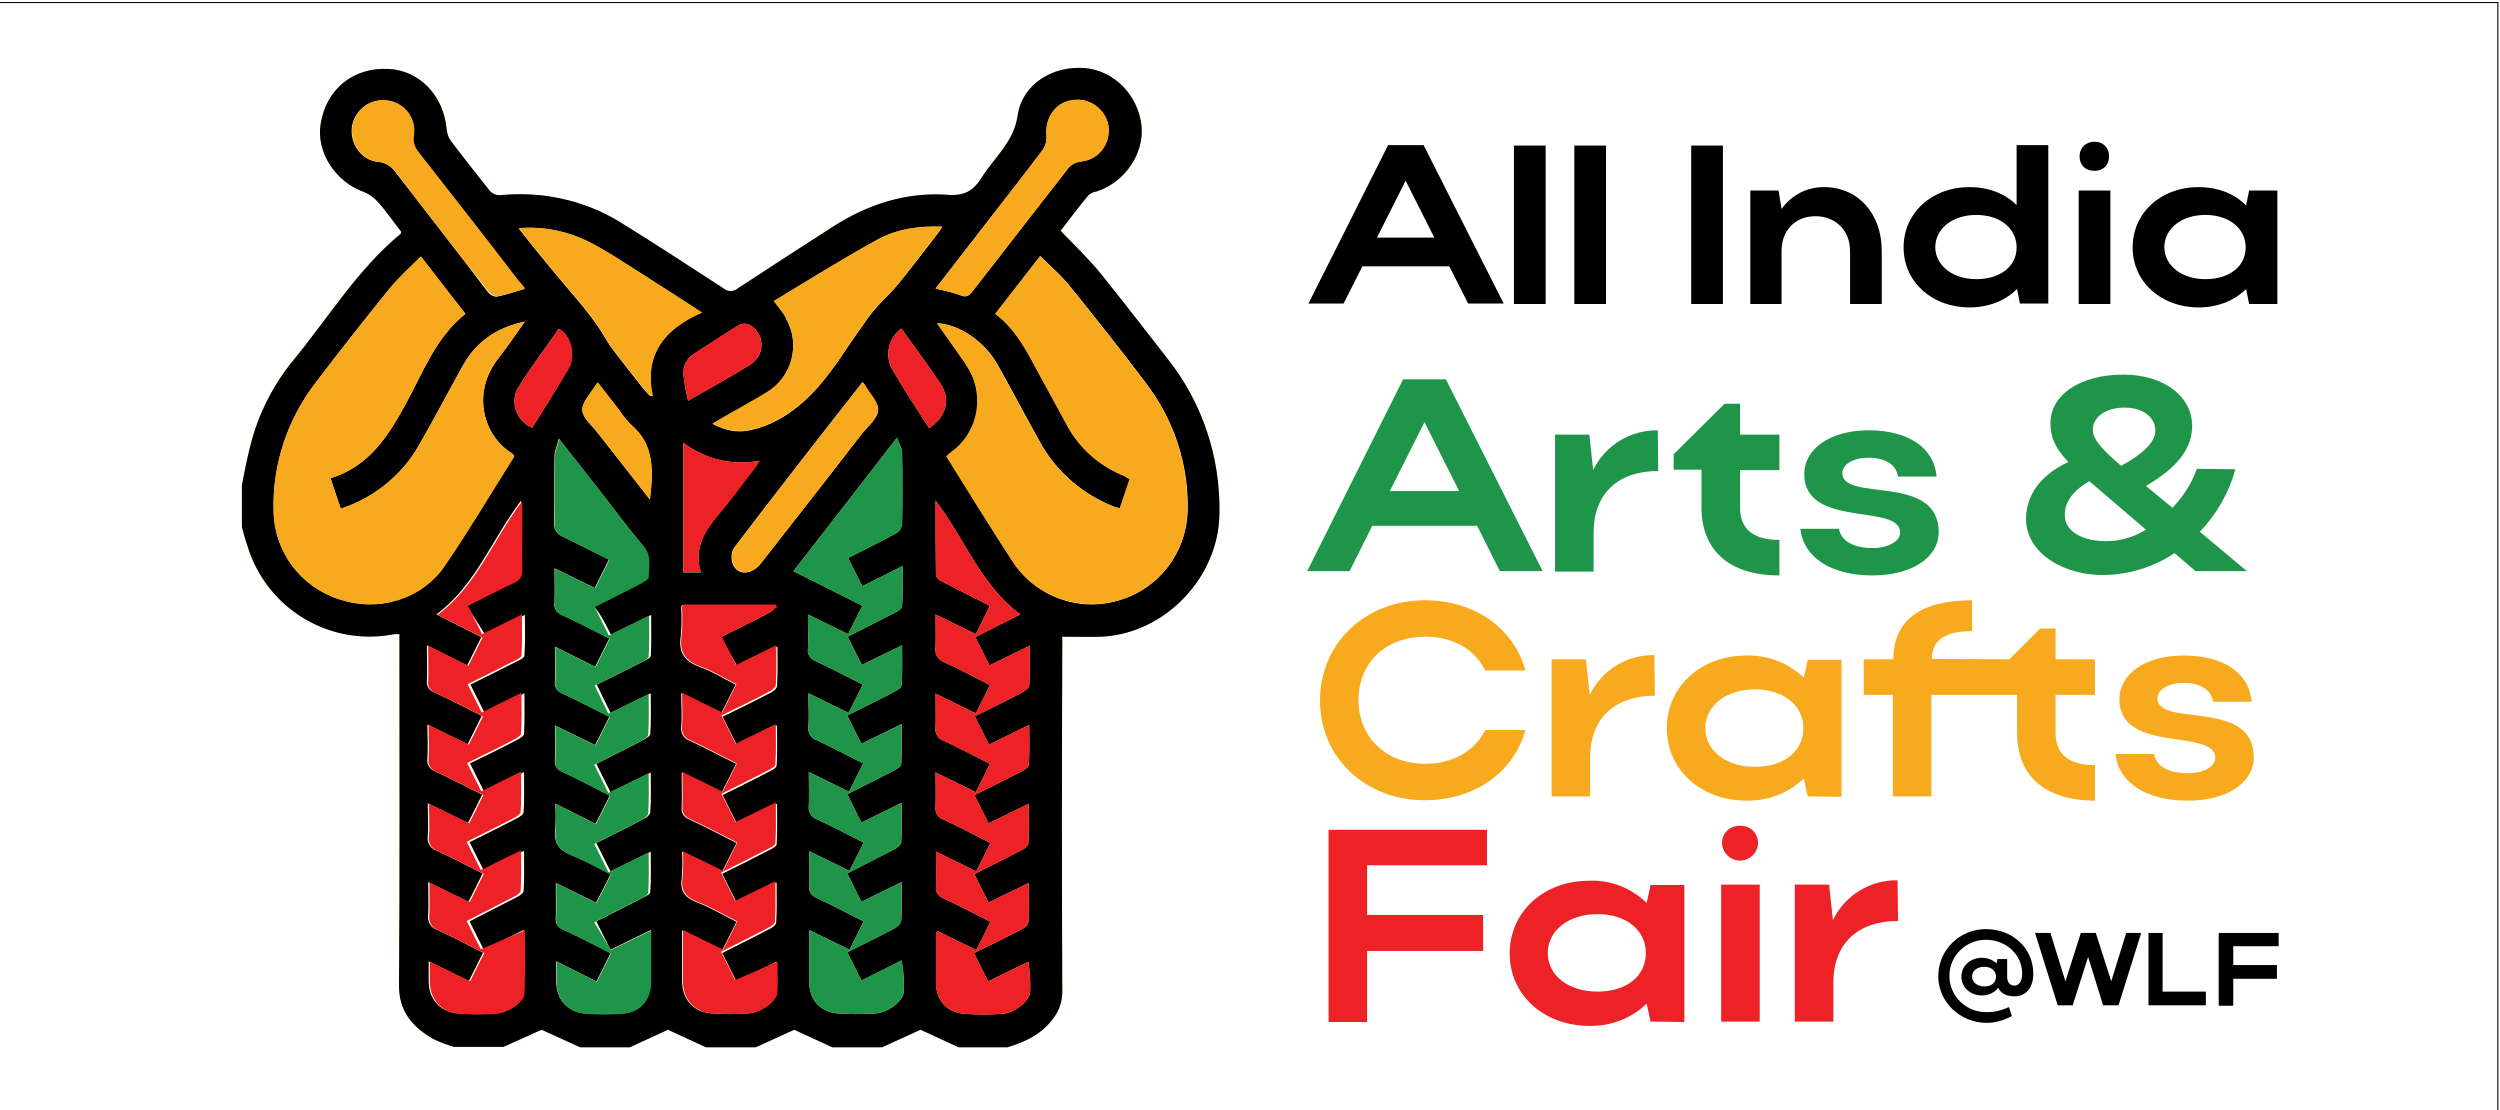 <?xml version="1.0" encoding="utf-8"?>
<!-- Generator: Adobe Illustrator 27.3.1, SVG Export Plug-In . SVG Version: 6.00 Build 0)  -->
<svg version="1.1" id="Layer_1" xmlns="http://www.w3.org/2000/svg" xmlns:xlink="http://www.w3.org/1999/xlink" x="0px" y="0px"
	 viewBox="0 0 583.9 259.3" style="enable-background:new 0 0 583.9 259.3;" xml:space="preserve">
<style type="text/css">
	.st0{fill:#1F9549;}
	.st1{fill:#F7AA1D;}
	.st2{fill:#EC2227;}
	.st3{fill:none;stroke:#000000;stroke-width:0.25;stroke-miterlimit:10;}
</style>
<g>
	<path class="st0" d="M327.7,88.6h10l22.6,44.8h-10l-5.3-10.6h-24.5l-5.3,10.6h-9.9L327.7,88.6L327.7,88.6z M340.8,114.7l-8.1-16.1
		l-8.1,16.1H340.8z"/>
	<path class="st0" d="M387.3,110c-9.5,0-15.1,5.4-15.1,14.4v9.1h-9v-32h8l0.9,8.3c2.8-5.8,8.7-9.4,15.1-9.3
		C387.2,100.5,387.3,110,387.3,110z"/>
	<path class="st0" d="M406.4,118.5c0,5.1,3.1,7.6,9.2,7.6v8.3c-11.8,0-18.2-5.9-18.2-15.9v-8.8h-6.5v-3.6l11.9-11.8h3.6v7.2h9.2v8.3
		h-9.2C406.4,109.8,406.4,118.5,406.4,118.5z"/>
	<path class="st0" d="M437.3,134.4c-9.6,0-16.1-4.2-16.8-10.9h9c0.5,2.8,3.3,4.5,7.9,4.5c3.6,0,6.4-1.6,6.4-3.6
		c0-7-22.4-0.8-22.4-13.7c0-5.7,5.8-10.2,15.1-10.2s15.3,4.2,15.8,10.8h-9c-0.4-2.6-2.7-4.4-6.9-4.4c-3.5,0-6.1,1.5-6.1,3.6
		c0,6.9,22.5-0.1,22.5,13.8C452.8,130.1,446.7,134.4,437.3,134.4L437.3,134.4z"/>
	<path class="st0" d="M522.1,109.6c-1.5,5.5-4.4,10.5-8.3,14.6l11,9.2h-12l-4.9-4.2c-4.9,3.2-10.5,5-16.3,5.1
		c-9.4,0.2-18.4-5-18.4-13.1c0-5.7,3.6-10.4,9.9-13.3c-3.1-3.2-4.2-5.8-4.2-9c0-6.7,6.9-11.4,17-11.4c9.4,0,16.1,5,16.1,12
		c0,5.2-3.4,9.7-10.8,14l6.2,5.1c2.5-2.6,4.5-5.7,5.7-9.1L522.1,109.6L522.1,109.6z M488,112.4c-4,2.2-6.1,5.3-5.7,8.5
		c0.3,3.7,5.2,6,11.5,5.4c2.6-0.3,5.2-1.2,7.4-2.6L488,112.4L488,112.4z M503.4,100.6c0-3.1-2.8-5.4-7.2-5.4s-7.4,2.2-7.4,5.2
		c0,2,1.7,4.2,6.6,8.4C500.6,106,503.4,103.2,503.4,100.6z"/>
	<path class="st1" d="M332.9,178.4c6.5,0,11.5-3,14-7.9h9.4c-2.8,10-12,16.4-23.5,16.4c-14,0-24.5-10-24.5-23.3s10.5-23.4,24.5-23.4
		c11.5,0,20.7,6.4,23.5,16.4h-9.4c-2.4-4.9-7.5-7.9-14-7.9c-9.2,0-15.6,6-15.6,14.8S323.8,178.4,332.9,178.4z"/>
	<path class="st1" d="M386.5,162.5c-9.5,0-15.1,5.4-15.1,14.4v9.1h-9v-32h8l0.9,8.3c2.8-5.8,8.7-9.4,15.1-9.3L386.5,162.5z"/>
	<path class="st1" d="M422.2,186l-0.9-4.2c-3.6,3.5-8.4,5.3-13.4,5.2c-10.6,0-18.6-7.2-18.6-16.9s7.9-17,18.6-17
		c5-0.1,9.8,1.7,13.4,5.2l0.9-4.2h7.9v32L422.2,186z M409.9,179.1c6.8,0,11.3-3.7,11.3-9s-4.6-9.1-11.3-9.1s-11.6,3.8-11.6,9.1
		S403.2,179.1,409.9,179.1L409.9,179.1z"/>
	<path class="st1" d="M469.3,154l7.2-7.2h3.6v7.2h9.2v8.3h-9.2v8.8c0,5.1,3.1,7.6,9.2,7.6v8.3c-11.8,0-18.2-5.9-18.2-15.9v-8.8h-20
		V186h-9v-23.7h-6.8V154h6.9c0-9,6.2-13.8,18.4-13.8v7.2c-6.3,0-9.4,2.1-9.4,6.5L469.3,154L469.3,154L469.3,154z"/>
	<path class="st1" d="M510.9,187c-9.6,0-16.1-4.2-16.8-10.9h9c0.5,2.8,3.3,4.5,7.9,4.5c3.7,0,6.4-1.6,6.4-3.6
		c0-7-22.4-0.8-22.4-13.7c0-5.7,5.8-10.2,15.1-10.2c9.3,0,15.3,4.2,15.8,10.8h-9c-0.4-2.6-2.7-4.4-6.9-4.4c-3.5,0-6.1,1.5-6.1,3.6
		c0,6.9,22.5-0.1,22.5,13.8C526.4,182.7,520.3,187,510.9,187L510.9,187z"/>
	<path class="st2" d="M310.3,193.8h37v8.3h-28v11.6h27.1v8.4h-27.1v16.6h-9V193.8z"/>
	<path class="st2" d="M385.5,238.6l-0.9-4.2c-3.6,3.5-8.4,5.3-13.4,5.2c-10.6,0-18.6-7.2-18.6-16.9s7.9-17,18.6-17
		c5-0.2,9.8,1.7,13.4,5.2l0.9-4.2h7.9v32L385.5,238.6z M373.1,231.6c6.8,0,11.3-3.6,11.3-9s-4.6-9.1-11.3-9.1s-11.6,3.8-11.6,9.1
		S366.4,231.6,373.1,231.6z"/>
	<path class="st2" d="M402,238.6v-32h9v32H402z M406.5,192.9c2.2-0.1,4,1.6,4.1,3.8v0.3c-0.1,2.3-2.1,4.1-4.4,4
		c-2.1-0.1-3.9-1.8-4-4s1.6-4,3.8-4.1C406.2,192.8,406.3,192.8,406.5,192.9z"/>
	<path class="st2" d="M443.3,215.1c-9.5,0-15.1,5.4-15.1,14.4v9.1h-9v-32h8l0.9,8.3c2.8-5.8,8.7-9.4,15.1-9.3L443.3,215.1z"/>
	<path class="st1" d="M272.7,83.8c-5.2-6.7-10.4-13.4-15.7-20c-2.8-3.4-6-6.5-9.3-9.9c2-2.6,4.2-5.5,6.5-8.3c0.6-0.5,1.2-0.8,2-0.9
		c6.6-2.2,11.1-8.9,10.4-15.4c-0.8-7.1-6.4-12.8-13.2-13.4c-7.5-0.6-14.6,3.7-15.7,11c-0.9,6.3-5.5,9.9-8.5,14.7
		c-1.9,3-4,4.2-7.9,3.9c-9.8-0.7-18.8,2.3-27,7.6c-7.3,4.7-14.6,9.4-21.9,14.2c-1,0.9-2.5,0.9-3.5,0c-8-5.2-16.1-10.5-24.2-15.5
		c-8.4-5.1-18.2-7.2-28-6.2c-0.8,0-1.6-0.3-2.2-0.9c-3.1-3.9-6.2-7.8-9.2-11.8c-0.6-0.8-0.9-1.8-1-2.8c-0.7-7.8-6.4-13.7-13.6-14
		c-8.2-0.4-14.5,4.7-15.8,12.8c-1.1,6.6,3.4,13.5,10,15.9c1.3,0.5,2.4,1.3,3.3,2.3c2,2.2,3.7,4.7,5.5,7c0,0.2,0,0.4-0.1,0.5
		c-10.2,8.4-17,19.8-25.3,29.8c-4.6,5.7-8,12.4-9.8,19.6c-0.8,3.1-1.4,6.2-2,9.3v9.8c0.4,1.5,0.8,3,1.3,4.4
		c4.4,14.5,18.9,23.4,33.8,20.7c0.4-0.1,0.9-0.1,1.7-0.1v2.9c0,26.3,0.1,52.6-0.1,78.9c-0.1,6.3,3.1,9.9,7.9,12.7
		c1.6,0.8,3.2,1.4,4.9,1.9h11.6l8.9-4l9,4.1h11.6l8.9-4.1l8.9,4.1h11.6l9-4.1l8.9,4.1H206l9-4.1l8.9,4.1h11.4
		c4.3-1.3,8.1-3.1,10.8-6.9c1.3-1.7,2-3.8,2-6c-0.1-26.8-0.1-53.7,0-80.5v-2.5c3.3,0,6.3,0.1,9.3,0c14.8-0.8,27.2-13.9,27.4-28.6
		C285.1,106.8,280.8,94,272.7,83.8L272.7,83.8z M231.2,51c4.1-5.3,8.3-10.6,12.4-16.1c0.6-0.9,0.9-2.1,0.8-3.2
		c-0.4-4.1,2.1-7.8,6-8.3c4-0.7,7.8,2,8.5,6v0.2c0.5,4-2.3,7.6-6.2,8.1h-0.2c-1.4,0.1-2.6,0.9-3.4,2.1c-7.3,9.4-14.7,18.9-22,28.3
		c-0.8,1-1.4,1.4-2.7,0.9c-1.9-0.7-3.8-1.1-5.9-1.6C218.5,67.4,231.2,51,231.2,51z M183.5,74c-0.7-1.2-1.7-2.3-2.7-3.7
		c8.1-4.9,16.1-9.9,24.3-14.4c4.4-2.4,9.5-3.2,15-2.9c-0.6,0.9-1,1.5-1.5,2.1c-2.8,3.6-5.6,7.3-8.5,10.9c-1.5,1.9-3.3,3.5-5,5.4
		c-1.2,1.3-2.3,2.7-3.3,4.2c-4.1,5.6-7.6,11.8-12.5,16.7c-3.9,3.9-8.9,7.3-14.7,8.3c-2.7,0.5-5.3-0.1-8.2-1.6
		c4.4-2.6,8.6-4.8,12.5-7.2c6.1-3.5,8.2-11.4,4.6-17.5C183.6,74.1,183.6,74,183.5,74L183.5,74L183.5,74z M163.7,133.7h-4.1v-30.3
		c5.1,3.9,11.6,5.4,17.8,4.2c-0.6,0.9-0.9,1.4-1.3,1.9c-2.9,3.8-5.8,7.7-8.9,11.4C164.2,124.6,162.1,128.5,163.7,133.7L163.7,133.7z
		 M172.6,75.9c0.8-0.4,1.7-0.4,2.5,0c2.6,1.4,3.5,4.7,2.1,7.2c-0.4,0.7-1,1.4-1.7,1.9c-4.6,2.9-9.4,5.5-14.8,8.6
		c-0.5-2.1-0.9-4.2-1.1-6.3c-0.1-2,1-3.9,2.7-4.8C165.8,80.3,169.2,78,172.6,75.9z M92.5,40.4c-1-1.5-2.5-2.5-4.3-2.6
		c-3.9-0.4-6.6-4.4-6-8.3c0.7-4,4.5-6.7,8.5-6c3.8,0.6,6.5,4.2,5.9,8.1c-0.3,1.3,0.1,2.6,0.9,3.7c7.8,10,15.7,20,23.4,30.1
		c0.5,0.7,1,1.4,1.6,2.1c-2.2,0.6-4.3,1.4-6.5,1.8c-0.8,0-1.5-0.4-2-1C106.9,58.9,99.7,49.7,92.5,40.4z M79.3,140
		c-9.1-2.9-15.3-11.2-15.4-20.7c-0.3-10.8,3.2-21.3,9.8-29.9c5.6-7.4,11.4-14.7,17.2-21.9c2.2-2.7,4.8-5,7.4-7.6l10.4,13.4
		c-6.9,5.5-9.8,13.5-13.8,20.8c-4.2,7.7-8.6,14.8-17.7,17.6c0.8,2.5,1.6,4.7,2.4,7.1c7.7-2.5,14.3-7.8,18.3-14.9
		c3.5-6.1,6.8-12.4,10.2-18.5c3.1-5.6,7.9-8.9,14.5-10.3c-2.2,3.1-4.1,5.9-6.2,8.6c-6.3,8-3.6,18,3.2,22.2c0.2,0.2,0.4,0.4,0.5,0.6
		c-5.4,8.5-10.5,17.2-16.2,25.5C98.4,140.1,88.3,143,79.3,140L79.3,140z M113.3,148.2l9.3-4.6c0,3.4,0.1,6.5-0.1,9.5
		c0,0.5-0.9,1-1.6,1.3c-3.6,1.8-7.1,3.6-11,5.5l3.3,6.6l9.3-4.6c0,3.4,0.1,6.4-0.1,9.5c0,0.5-0.9,1-1.6,1.4c-3.6,1.9-7.3,3.7-11,5.5
		c1.1,2.3,2.2,4.4,3.3,6.6l9.3-4.6c0,3.3,0.1,6.4-0.1,9.4c0,0.5-0.9,1.1-1.5,1.4c-3.6,1.9-7.3,3.7-11.1,5.6c1.1,2.2,2.1,4.3,3.3,6.6
		l9.4-4.6c0,3.4,0.1,6.4-0.1,9.4c0,0.5-0.9,1.1-1.5,1.4c-3.6,1.9-7.3,3.7-11.1,5.7c1.1,2.2,2.1,4.3,3.3,6.6l9.3-4.6
		c0,5.2,0.1,10-0.1,14.8c-0.1,2-3.9,4.6-6.8,4.7c-2.7,0.2-5.5,0.2-8.3,0c-4.3-0.3-7-3.3-7-7.6v-4.6l9.4,4.6l3.3-6.6
		c-3.6-1.8-7.1-3.7-10.7-5.3c-1.5-0.5-2.4-2-2.1-3.6c0.1-2.4,0-4.7,0-7.6l9.4,4.6c1.1-2.2,2.2-4.3,3.3-6.6
		c-3.6-1.8-7.1-3.7-10.7-5.3c-1.5-0.5-2.4-2-2.1-3.5c0.2-2.4,0-4.7,0-7.6l9.4,4.6l3.3-6.6c-3.8-1.9-7.3-3.7-10.9-5.4
		c-1.3-0.4-2.1-1.7-1.9-3c0.2-2.5,0-5.1,0-8l9.4,4.6c1.1-2.2,2.2-4.3,3.3-6.6c-3.8-1.9-7.4-3.8-11.1-5.5c-1.1-0.4-1.9-1.5-1.7-2.7
		c0.1-2.6,0-5.2,0-8.3l9.4,4.7l3.3-6.6l-10.5-5.3c9.2-6.8,12.9-17.5,19.8-26.6v6.4c0,3.1-0.1,6.3,0,9.4c0.1,1.9-0.6,2.8-2.2,3.5
		c-3.5,1.6-6.9,3.4-10.5,5.2L113.3,148.2L113.3,148.2z M124.3,99.9c-3.4-1.4-5-5.2-3.7-8.6c0.1-0.3,0.3-0.6,0.5-0.9
		c2.9-4.7,6.3-9.1,9.4-13.6c3.2,1.7,3.8,6.7,2.3,9.2C130.1,90.7,127.2,95.3,124.3,99.9C124.3,99.9,124.3,99.9,124.3,99.9z
		 M142.7,148.2l9.4-4.6c0,3.4,0.1,6.5-0.1,9.5c0,0.5-0.9,1-1.6,1.3c-3.6,1.8-7.1,3.6-11,5.5l3.2,6.6c3.1-1.5,6-3,9.4-4.6
		c0,3.4,0.1,6.5-0.1,9.5c0,0.5-0.9,1-1.6,1.4c-3.6,1.9-7.3,3.7-11,5.6l3.3,6.6l9.4-4.6c0,3.3,0.1,6.3-0.1,9.3c0,0.5-0.8,1.2-1.4,1.5
		c-3.6,1.9-7.3,3.7-11.2,5.7c1.1,2.2,2.2,4.4,3.3,6.6l9.4-4.6c0,3.4,0.1,6.4-0.1,9.4c0,0.5-0.9,1-1.6,1.3c-3.6,1.9-7.3,3.7-11,5.6
		l3.3,6.6l9.4-4.6v12c0,4.2-2.5,7.2-6.7,7.5c-2.9,0.2-5.8,0.2-8.7,0c-4.2-0.4-6.7-3.3-6.7-7.6v-4.6l9.4,4.7c1.1-2.2,2.2-4.3,3.3-6.6
		c-3.8-1.9-7.4-3.8-11.1-5.5c-1.1-0.4-1.9-1.5-1.7-2.7c0.1-2.6,0-5.2,0-8.2l9.4,4.6c1.1-2.1,2.2-4.2,3.4-6.6c-3-1.5-5.9-3.2-9-4.4
		s-4.4-3-3.9-6.3c0.1-1.9,0.1-3.9,0-5.8l9.4,4.7c1.2-2.3,2.2-4.4,3.3-6.6c-3.8-1.9-7.3-3.8-11-5.5c-1.2-0.4-2-1.6-1.8-2.8
		c0.1-2.6,0-5.2,0-8.1l9.4,4.6l3.3-6.6c-3.8-1.9-7.4-3.8-11.1-5.5c-1.1-0.4-1.8-1.6-1.6-2.7c0.1-2.6,0-5.2,0-8.2l9.4,4.7l3.3-6.6
		c-3.8-1.9-7.4-3.8-11.1-5.5c-1.1-0.4-1.9-1.5-1.7-2.7c0.1-2.6,0-5.2,0-8.2l9.4,4.6l3.3-6.6c-3.6-1.8-7.1-3.6-10.6-5.3
		c-1.5-0.5-2.4-2-2.2-3.5c0.1-5.1,0-10.3,0.1-15.4c0-1.2,0.6-2.3,1-4.1l9.2,11.7c3.5,4.5,6.9,9.1,10.6,13.5c1.9,2.3,1.1,4.8,1.1,7.2
		c0,0.4-0.9,0.9-1.4,1.2c-3.6,1.9-7.3,3.7-11.2,5.7C140.5,143.7,141.5,145.9,142.7,148.2L142.7,148.2L142.7,148.2z M151.8,116.7
		c-4.1-5.3-8-10.2-11.9-15.2c-1.4-1.9-3.8-3.8-3.9-5.7c-0.1-1.9,2.1-4.1,3.3-6.1c0.1-0.1,0.2-0.3,0.3-0.4l4.9,6.3
		c0.8,1.2,1.7,2.4,2.8,3.5C152.9,103.8,152.6,109.9,151.8,116.7L151.8,116.7z M152.4,92.5l-0.7-0.1c-0.4-0.4-0.8-0.9-1.2-1.3
		c-2.5-3.2-5-6.3-7.4-9.5c-1.4-1.8-2.4-3.9-3.7-5.7c-1.1-1.6-2.3-3.1-3.5-4.6c-5-5.9-10-11.8-14.8-18c5.8-0.5,11.6,0.7,16.8,3.4
		c3.9,2,7.6,4.5,11.4,6.9c4.7,3,9.4,6,14.6,9.4C155.3,76.8,150.4,82.6,152.4,92.5L152.4,92.5L152.4,92.5z M172.2,155.6l9.4-4.6
		c0,3.3,0.1,6.2-0.1,9.2c0,0.6-0.9,1.3-1.5,1.6c-3.6,1.9-7.3,3.7-11.2,5.6l3.3,6.6l9.4-4.6c0,3.4,0.1,6.4-0.1,9.4
		c0,0.5-0.9,1-1.5,1.3c-3.6,1.9-7.3,3.7-11.1,5.6l3.3,6.6l9.4-4.6c0,3.4,0.1,6.5-0.1,9.5c0,0.4-0.8,0.9-1.4,1.2
		c-3.7,1.9-7.4,3.8-11.3,5.7l3.3,6.6l9.4-4.6c0,3.3,0.1,6.4-0.1,9.4c0,0.5-0.9,1.2-1.6,1.5c-3.6,1.9-7.3,3.7-11,5.6
		c1.2,2.3,2.2,4.4,3.3,6.6l9.4-4.6c0,2.6,0.1,4.9,0,7.1s-3.7,4.8-6.7,5c-2.8,0.2-5.7,0.2-8.5,0c-4.3-0.3-6.9-3.3-6.9-7.6v-11.8
		l9.4,4.6c1.1-2.2,2.1-4.2,3.3-6.6c-3.2-1.6-6.2-3.4-9.4-4.6c-2.7-1.1-3.8-2.6-3.4-5.5c0.2-2.1,0.2-4.2,0.1-6.3l9.4,4.6l3.3-6.6
		c-3.8-1.9-7.3-3.8-11-5.5c-1.2-0.4-2-1.6-1.8-2.9c0.1-2.6,0-5.1,0-8.1l9.4,4.6c1.1-2.2,2.2-4.3,3.3-6.6c-3.6-1.8-7.2-3.7-10.8-5.4
		c-1.4-0.4-2.2-1.8-2-3.2c0.2-2.4,0-4.9,0-7.9l9.4,4.6l3.3-6.6c-2.8-1.4-5.5-3.1-8.3-4.1c-3.7-1.3-5.1-3.5-4.5-7.3
		c0.2-2.2,0.2-4.5,0.1-6.7c0-0.1,0.1-0.3,0.2-0.5H181c0.1,0.2,0.2,0.3,0.3,0.5c-0.5,0.5-1.1,1-1.8,1.4c-3.6,1.9-7.3,3.7-11.1,5.6
		L172.2,155.6L172.2,155.6z M177.7,131.6c-2.1,2.7-5.3,2.9-6.5,0.3c-0.5-1.3-0.5-2.7,0.2-3.9c9.8-12.9,19.8-25.7,30-38.7
		c0.2,0.2,0.3,0.4,0.5,0.6c1.2,2,3.3,4,3.2,5.9s-2.4,3.8-3.8,5.5C193.5,111.5,185.6,121.5,177.7,131.6L177.7,131.6L177.7,131.6z
		 M211.1,231.6c-0.1,2.2-3.6,4.9-6.6,5.1s-5.9,0.2-8.9,0c-4.2-0.4-6.6-3.3-6.6-7.4v-12.1l9.4,4.6c1.1-2.2,2.2-4.3,3.3-6.6
		c-3.8-1.9-7.4-3.8-11-5.5c-1.1-0.4-1.9-1.5-1.7-2.7c0.1-2.6,0-5.2,0-8.2c3.3,1.6,6.2,3,9.4,4.6c1.1-2.2,2.2-4.3,3.3-6.6
		c-3.7-1.9-7.2-3.7-10.8-5.4c-1.4-0.4-2.2-1.8-2-3.2c0.1-2.5,0-5,0-7.9l9.4,4.6l3.3-6.6c-3.6-1.8-7.2-3.7-10.8-5.4
		c-1.4-0.4-2.2-1.8-2-3.2c0.2-2.4,0-4.9,0-7.8l9.4,4.6l3.3-6.6c-3.8-1.9-7.3-3.8-11-5.5c-1.2-0.4-2-1.6-1.8-2.8c0.1-2.5,0-5,0-8.1
		l9.4,4.6c1.1-2.3,2.2-4.4,3.3-6.6l-8.1-4.1l-8-4c8-10.3,15.9-20.4,24.2-31.2c0.5,1.5,1.2,2.5,1.2,3.5c0.1,5.6,0.1,11.1,0,16.7
		c-0.1,0.9-0.6,1.7-1.3,2.1c-3.6,2-7.4,3.8-11.3,5.8l3.3,6.6l9.4-4.7c0,3.4,0.1,6.4-0.1,9.4c0,0.5-0.9,1.1-1.5,1.4
		c-3.7,1.9-7.4,3.8-11.2,5.7l3.3,6.6l9.4-4.6c0,3.3,0.1,6.3-0.1,9.3c0,0.5-0.9,1.2-1.6,1.5c-3.6,1.9-7.3,3.7-11.1,5.6
		c1.1,2.3,2.2,4.4,3.3,6.6l9.4-4.6c0,3.3,0.1,6.3-0.1,9.3c0,0.5-0.8,1.1-1.4,1.4c-3.6,1.9-7.3,3.7-11.2,5.7c1.1,2.2,2.1,4.3,3.3,6.6
		l9.4-4.6c0,3.3,0.1,6.3-0.1,9.2c0,0.5-0.8,1.2-1.3,1.5c-3.7,1.9-7.4,3.8-11.3,5.8l3.3,6.6l9.4-4.6c0,3.3,0.1,6.1-0.1,9
		c0,0.6-0.9,1.5-1.5,1.8c-3.6,1.9-7.3,3.7-11.1,5.6c1.1,2.2,2.2,4.3,3.3,6.6l9.4-4.7C211.1,227.2,211.2,229.4,211.1,231.6
		L211.1,231.6L211.1,231.6z M215.5,97.7c-2.3-3.6-4.6-7.2-6.8-10.9c-2.2-3.3-1.4-7.7,1.8-10.1c3.1,4.3,6.2,8.5,9.1,12.8
		c2.5,3.7,1.5,7.8-2.6,10.5C216.5,99.3,216.1,98.5,215.5,97.7L215.5,97.7z M240.6,231.8c-0.2,2-3.6,4.8-6.5,5c-3,0.2-5.9,0.2-8.9,0
		c-4.2-0.4-6.6-3.2-6.6-7.4v-11.2c0.1-0.3,0.1-0.5,0.3-0.8l9.1,4.5c1.1-2.2,2.2-4.3,3.3-6.6c-3.8-1.9-7.3-3.8-11-5.5
		c-1.1-0.4-1.9-1.5-1.7-2.7c0.1-2.6,0-5.2,0-8.2l9.4,4.6c1.1-2.2,2.2-4.3,3.3-6.6c-3.7-1.9-7.3-3.8-11-5.5c-1.2-0.4-2-1.6-1.8-2.9
		c0.1-2.6,0-5.1,0-8.1l9.4,4.6c1.1-2.2,2.2-4.3,3.3-6.6c-3.6-1.8-7.2-3.7-10.8-5.4c-1.3-0.4-2.1-1.7-1.9-3c0.1-2.5,0-5,0-8l9.4,4.6
		c1.1-2.2,2.2-4.3,3.3-6.6c-3.6-1.8-7-3.7-10.6-5.3c-1.5-0.5-2.4-2-2.1-3.6c0.1-2.4,0-4.7,0-7.6l9.4,4.6l3.3-6.6
		c-3.8-1.9-7.6-3.8-11.2-5.7c-0.6-0.3-1.4-0.9-1.4-1.5c-0.1-5.6-0.1-11.2-0.1-17.4c6.9,9,10.5,19.7,19.8,26.6l-10.5,5.3l3.3,6.6
		l9.4-4.6c0,3.3,0.1,6.3-0.1,9.3c0,0.5-0.9,1.2-1.6,1.6c-3.6,1.9-7.3,3.7-11.1,5.6c1.1,2.3,2.2,4.3,3.3,6.6l9.4-4.6
		c0,3.3,0.1,6.3-0.1,9.3c0,0.5-0.8,1.1-1.4,1.4c-3.7,1.9-7.4,3.8-11.3,5.7l3.3,6.6l9.4-4.6c0,3.3,0.1,6.2-0.1,9.2
		c0,0.5-0.7,1.2-1.3,1.5c-3.1,1.6-6.2,3.2-9.3,4.7c-0.6,0.3-1.3,0.7-2,1.1c1.1,2.2,2.1,4.2,3.3,6.6l9.4-4.6c0,3.3,0.1,6.3-0.1,9.2
		c0,0.6-0.8,1.3-1.5,1.6c-3.6,1.9-7.3,3.7-11.2,5.6c1.1,2.2,2.1,4.3,3.3,6.6l9.4-4.6C240.6,227.2,240.7,229.5,240.6,231.8
		L240.6,231.8z M261.4,140.2c-9.3,2.9-19.5-0.8-24.8-9c-5.3-8.1-10.3-16.3-15.5-24.6c0.4-0.4,0.7-0.7,1.1-1
		c6.6-4.7,8.1-13.9,3.4-20.5V85c-2.2-3.2-4.5-6.3-6.7-9.5c5.1,0.2,11.1,4.2,14.2,9.8c3.3,5.9,6.5,12,9.8,17.9
		c3.5,6.4,9,11.4,15.6,14.4c0.5,0.2,1.1,0.5,1.6,0.7s0.8,0.2,1.5,0.4c0.8-2.4,1.5-4.5,2.3-6.8c-0.4-0.2-0.8-0.5-1.2-0.7
		c-5.8-2.3-10.6-6.5-13.5-12c-2.2-4.1-4.5-8.2-6.7-12.3c-2.7-5-5.2-10-10-13.6L243,59.8c2.5,2.5,5.1,4.7,7.1,7.3
		c5.9,7.3,11.8,14.7,17.5,22.3c6.6,8.6,10.1,19.1,9.8,30C277.1,129.1,270.7,137.5,261.4,140.2L261.4,140.2z"/>
	<path d="M272.7,83.8c-5.2-6.7-10.4-13.4-15.7-20c-2.8-3.4-6-6.5-9.3-9.9c2-2.6,4.2-5.5,6.5-8.3c0.6-0.5,1.2-0.8,2-0.9
		c6.6-2.2,11.1-8.9,10.4-15.4c-0.8-7.1-6.4-12.8-13.2-13.4c-7.5-0.6-14.6,3.7-15.7,11c-0.9,6.3-5.5,9.9-8.5,14.7
		c-1.9,3-4,4.2-7.9,3.9c-9.8-0.7-18.8,2.3-27,7.6c-7.3,4.7-14.6,9.4-21.9,14.2c-1,0.9-2.5,0.9-3.5,0c-8-5.2-16.1-10.5-24.2-15.5
		c-8.4-5.1-18.2-7.2-28-6.2c-0.8,0-1.6-0.3-2.2-0.9c-3.1-3.9-6.2-7.8-9.2-11.8c-0.6-0.8-0.9-1.8-1-2.8c-0.7-7.8-6.4-13.7-13.6-14
		c-8.2-0.4-14.5,4.7-15.8,12.8c-1.1,6.6,3.4,13.5,10,15.9c1.3,0.5,2.4,1.3,3.3,2.3c2,2.2,3.7,4.7,5.5,7c0,0.2,0,0.4-0.1,0.5
		c-10.2,8.4-17,19.8-25.3,29.8c-4.6,5.7-8,12.4-9.8,19.6c-0.8,3.1-1.4,6.2-2,9.3v9.8c0.4,1.5,0.8,3,1.3,4.4
		c4.4,14.5,18.9,23.4,33.8,20.7c0.4-0.1,0.9-0.1,1.7-0.1v2.9c0,26.3,0.1,52.6-0.1,78.9c-0.1,6.3,3.1,9.9,7.9,12.7
		c1.6,0.8,3.2,1.4,4.9,1.9h11.6l8.9-4l9,4.1h11.6l8.9-4.1l8.9,4.1h11.6l9-4.1l8.9,4.1H206l9-4.1l8.9,4.1h11.4
		c4.3-1.3,8.1-3.1,10.8-6.9c1.3-1.7,2-3.8,2-6c-0.1-26.8-0.1-53.7,0-80.5v-2.5c3.3,0,6.3,0.1,9.3,0c14.8-0.8,27.2-13.9,27.4-28.6
		C285.1,106.8,280.8,94,272.7,83.8L272.7,83.8z M231.2,51c4.1-5.3,8.3-10.6,12.4-16.1c0.6-0.9,0.9-2.1,0.8-3.2
		c-0.4-4.1,2.1-7.8,6-8.3c4-0.7,7.8,2,8.5,6v0.2c0.5,4-2.3,7.6-6.2,8.1h-0.2c-1.4,0.1-2.6,0.9-3.4,2.1c-7.3,9.4-14.7,18.9-22,28.3
		c-0.8,1-1.4,1.4-2.7,0.9c-1.9-0.7-3.8-1.1-5.9-1.6C218.5,67.4,231.2,51,231.2,51z M183.5,74c-0.7-1.2-1.7-2.3-2.7-3.7
		c8.1-4.9,16.1-9.9,24.3-14.4c4.4-2.4,9.5-3.2,15-2.9c-0.6,0.9-1,1.5-1.5,2.1c-2.8,3.6-5.6,7.3-8.5,10.9c-1.5,1.9-3.3,3.5-5,5.4
		c-1.2,1.3-2.3,2.7-3.3,4.2c-4.1,5.6-7.6,11.8-12.5,16.7c-3.9,3.9-8.9,7.3-14.7,8.3c-2.7,0.5-5.3-0.1-8.2-1.6
		c4.4-2.6,8.6-4.8,12.5-7.2c6.1-3.5,8.2-11.4,4.6-17.5C183.6,74.1,183.6,74,183.5,74L183.5,74L183.5,74z M163.7,133.7h-4.1v-30.3
		c5.1,3.9,11.6,5.4,17.8,4.2c-0.6,0.9-0.9,1.4-1.3,1.9c-2.9,3.8-5.8,7.7-8.9,11.4C164.2,124.6,162.1,128.5,163.7,133.7L163.7,133.7z
		 M172.6,75.9c0.8-0.4,1.7-0.4,2.5,0c2.6,1.4,3.5,4.7,2.1,7.2c-0.4,0.7-1,1.4-1.7,1.9c-4.6,2.9-9.4,5.5-14.8,8.6
		c-0.5-2.1-0.9-4.2-1.1-6.3c-0.1-2,1-3.9,2.7-4.8C165.8,80.3,169.2,78,172.6,75.9z M92.5,40.4c-1-1.5-2.5-2.5-4.3-2.6
		c-3.9-0.4-6.6-4.4-6-8.3c0.7-4,4.5-6.7,8.5-6c3.8,0.6,6.5,4.2,5.9,8.1c-0.3,1.3,0.1,2.6,0.9,3.7c7.8,10,15.7,20,23.4,30.1
		c0.5,0.7,1,1.4,1.6,2.1c-2.2,0.6-4.3,1.4-6.5,1.8c-0.8,0-1.5-0.4-2-1C106.9,58.9,99.7,49.7,92.5,40.4z M79.3,140
		c-9.1-2.9-15.3-11.2-15.4-20.7c-0.3-10.8,3.2-21.3,9.8-29.9c5.6-7.4,11.4-14.7,17.2-21.9c2.2-2.7,4.8-5,7.4-7.6l10.4,13.4
		c-6.9,5.5-9.8,13.5-13.8,20.8c-4.2,7.7-8.6,14.8-17.7,17.6c0.8,2.5,1.6,4.7,2.4,7.1c7.7-2.5,14.3-7.8,18.3-14.9
		c3.5-6.1,6.8-12.4,10.2-18.5c3.1-5.6,7.9-8.9,14.5-10.3c-2.2,3.1-4.1,5.9-6.2,8.6c-6.3,8-3.6,18,3.2,22.2c0.2,0.2,0.4,0.4,0.5,0.6
		c-5.4,8.5-10.5,17.2-16.2,25.5C98.4,140.1,88.3,143,79.3,140L79.3,140z M113.3,148.2l9.3-4.6c0,3.4,0.1,6.5-0.1,9.5
		c0,0.5-0.9,1-1.6,1.3c-3.6,1.8-7.1,3.6-11,5.5l3.3,6.6l9.3-4.6c0,3.4,0.1,6.4-0.1,9.5c0,0.5-0.9,1-1.6,1.4c-3.6,1.9-7.3,3.7-11,5.5
		c1.1,2.3,2.2,4.4,3.3,6.6l9.3-4.6c0,3.3,0.1,6.4-0.1,9.4c0,0.5-0.9,1.1-1.5,1.4c-3.6,1.9-7.3,3.7-11.1,5.6c1.1,2.2,2.1,4.3,3.3,6.6
		l9.4-4.6c0,3.4,0.1,6.4-0.1,9.4c0,0.5-0.9,1.1-1.5,1.4c-3.6,1.9-7.3,3.7-11.1,5.7c1.1,2.2,2.1,4.3,3.3,6.6l9.3-4.6
		c0,5.2,0.1,10-0.1,14.8c-0.1,2-3.9,4.6-6.8,4.7c-2.7,0.2-5.5,0.2-8.3,0c-4.3-0.3-7-3.3-7-7.6v-4.6l9.4,4.6l3.3-6.6
		c-3.6-1.8-7.1-3.7-10.7-5.3c-1.5-0.5-2.4-2-2.1-3.6c0.1-2.4,0-4.7,0-7.6l9.4,4.6c1.1-2.2,2.2-4.3,3.3-6.6
		c-3.6-1.8-7.1-3.7-10.7-5.3c-1.5-0.5-2.4-2-2.1-3.5c0.2-2.4,0-4.7,0-7.6l9.4,4.6l3.3-6.6c-3.8-1.9-7.3-3.7-10.9-5.4
		c-1.3-0.4-2.1-1.7-1.9-3c0.2-2.5,0-5.1,0-8l9.4,4.6c1.1-2.2,2.2-4.3,3.3-6.6c-3.8-1.9-7.4-3.8-11.1-5.5c-1.1-0.4-1.9-1.5-1.7-2.7
		c0.1-2.6,0-5.2,0-8.3l9.4,4.7l3.3-6.6l-10.5-5.3c9.2-6.8,12.9-17.5,19.8-26.6v6.4c0,3.1-0.1,6.3,0,9.4c0.1,1.9-0.6,2.8-2.2,3.5
		c-3.5,1.6-6.9,3.4-10.5,5.2L113.3,148.2L113.3,148.2z M124.3,99.9c-3.4-1.4-5-5.2-3.7-8.6c0.1-0.3,0.3-0.6,0.5-0.9
		c2.9-4.7,6.3-9.1,9.4-13.6c3.2,1.7,3.8,6.7,2.3,9.2C130.1,90.7,127.2,95.3,124.3,99.9C124.3,99.9,124.3,99.9,124.3,99.9z
		 M142.7,148.2l9.4-4.6c0,3.4,0.1,6.5-0.1,9.5c0,0.5-0.9,1-1.6,1.3c-3.6,1.8-7.1,3.6-11,5.5l3.2,6.6c3.1-1.5,6-3,9.4-4.6
		c0,3.4,0.1,6.5-0.1,9.5c0,0.5-0.9,1-1.6,1.4c-3.6,1.9-7.3,3.7-11,5.6l3.3,6.6l9.4-4.6c0,3.3,0.1,6.3-0.1,9.3c0,0.5-0.8,1.2-1.4,1.5
		c-3.6,1.9-7.3,3.7-11.2,5.7c1.1,2.2,2.2,4.4,3.3,6.6l9.4-4.6c0,3.4,0.1,6.4-0.1,9.4c0,0.5-0.9,1-1.6,1.3c-3.6,1.9-7.3,3.7-11,5.6
		l3.3,6.6l9.4-4.6v12c0,4.2-2.5,7.2-6.7,7.5c-2.9,0.2-5.8,0.2-8.7,0c-4.2-0.4-6.7-3.3-6.7-7.6v-4.6l9.4,4.7c1.1-2.2,2.2-4.3,3.3-6.6
		c-3.8-1.9-7.4-3.8-11.1-5.5c-1.1-0.4-1.9-1.5-1.7-2.7c0.1-2.6,0-5.2,0-8.2l9.4,4.6c1.1-2.1,2.2-4.2,3.4-6.6c-3-1.5-5.9-3.2-9-4.4
		s-4.4-3-3.9-6.3c0.1-1.9,0.1-3.9,0-5.8l9.4,4.7c1.2-2.3,2.2-4.4,3.3-6.6c-3.8-1.9-7.3-3.8-11-5.5c-1.2-0.4-2-1.6-1.8-2.8
		c0.1-2.6,0-5.2,0-8.1l9.4,4.6l3.3-6.6c-3.8-1.9-7.4-3.8-11.1-5.5c-1.1-0.4-1.8-1.6-1.6-2.7c0.1-2.6,0-5.2,0-8.2l9.4,4.7l3.3-6.6
		c-3.8-1.9-7.4-3.8-11.1-5.5c-1.1-0.4-1.9-1.5-1.7-2.7c0.1-2.6,0-5.2,0-8.2l9.4,4.6l3.3-6.6c-3.6-1.8-7.1-3.6-10.6-5.3
		c-1.5-0.5-2.4-2-2.2-3.5c0.1-5.1,0-10.3,0.1-15.4c0-1.2,0.6-2.3,1-4.1l9.2,11.7c3.5,4.5,6.9,9.1,10.6,13.5c1.9,2.3,1.1,4.8,1.1,7.2
		c0,0.4-0.9,0.9-1.4,1.2c-3.6,1.9-7.3,3.7-11.2,5.7C140.5,143.7,141.5,145.9,142.7,148.2L142.7,148.2L142.7,148.2z M151.8,116.7
		c-4.1-5.3-8-10.2-11.9-15.2c-1.4-1.9-3.8-3.8-3.9-5.7c-0.1-1.9,2.1-4.1,3.3-6.1c0.1-0.1,0.2-0.3,0.3-0.4l4.9,6.3
		c0.8,1.2,1.7,2.4,2.8,3.5C152.9,103.8,152.6,109.9,151.8,116.7L151.8,116.7z M152.4,92.5l-0.7-0.1c-0.4-0.4-0.8-0.9-1.2-1.3
		c-2.5-3.2-5-6.3-7.4-9.5c-1.4-1.8-2.4-3.9-3.7-5.7c-1.1-1.6-2.3-3.1-3.5-4.6c-5-5.9-10-11.8-14.8-18c5.8-0.5,11.6,0.7,16.8,3.4
		c3.9,2,7.6,4.5,11.4,6.9c4.7,3,9.4,6,14.6,9.4C155.3,76.8,150.4,82.6,152.4,92.5L152.4,92.5L152.4,92.5z M172.2,155.6l9.4-4.6
		c0,3.3,0.1,6.2-0.1,9.2c0,0.6-0.9,1.3-1.5,1.6c-3.6,1.9-7.3,3.7-11.2,5.6l3.3,6.6l9.4-4.6c0,3.4,0.1,6.4-0.1,9.4
		c0,0.5-0.9,1-1.5,1.3c-3.6,1.9-7.3,3.7-11.1,5.6l3.3,6.6l9.4-4.6c0,3.4,0.1,6.5-0.1,9.5c0,0.4-0.8,0.9-1.4,1.2
		c-3.7,1.9-7.4,3.8-11.3,5.7l3.3,6.6l9.4-4.6c0,3.3,0.1,6.4-0.1,9.4c0,0.5-0.9,1.2-1.6,1.5c-3.6,1.9-7.3,3.7-11,5.6
		c1.2,2.3,2.2,4.4,3.3,6.6l9.4-4.6c0,2.6,0.1,4.9,0,7.1s-3.7,4.8-6.7,5c-2.8,0.2-5.7,0.2-8.5,0c-4.3-0.3-6.9-3.3-6.9-7.6v-11.8
		l9.4,4.6c1.1-2.2,2.1-4.2,3.3-6.6c-3.2-1.6-6.2-3.4-9.4-4.6c-2.7-1.1-3.8-2.6-3.4-5.5c0.2-2.1,0.2-4.2,0.1-6.3l9.4,4.6l3.3-6.6
		c-3.8-1.9-7.3-3.8-11-5.5c-1.2-0.4-2-1.6-1.8-2.9c0.1-2.6,0-5.1,0-8.1l9.4,4.6c1.1-2.2,2.2-4.3,3.3-6.6c-3.6-1.8-7.2-3.7-10.8-5.4
		c-1.4-0.4-2.2-1.8-2-3.2c0.2-2.4,0-4.9,0-7.9l9.4,4.6l3.3-6.6c-2.8-1.4-5.5-3.1-8.3-4.1c-3.7-1.3-5.1-3.5-4.5-7.3
		c0.2-2.2,0.2-4.5,0.1-6.7c0-0.1,0.1-0.3,0.2-0.5H181c0.1,0.2,0.2,0.3,0.3,0.5c-0.5,0.5-1.1,1-1.8,1.4c-3.6,1.9-7.3,3.7-11.1,5.6
		L172.2,155.6L172.2,155.6z M177.7,131.6c-2.1,2.7-5.3,2.9-6.5,0.3c-0.5-1.3-0.5-2.7,0.2-3.9c9.8-12.9,19.8-25.7,30-38.7
		c0.2,0.2,0.3,0.4,0.5,0.6c1.2,2,3.3,4,3.2,5.9s-2.4,3.8-3.8,5.5C193.5,111.5,185.6,121.5,177.7,131.6L177.7,131.6L177.7,131.6z
		 M211.1,231.6c-0.1,2.2-3.6,4.9-6.6,5.1s-5.9,0.2-8.9,0c-4.2-0.4-6.6-3.3-6.6-7.4v-12.1l9.4,4.6c1.1-2.2,2.2-4.3,3.3-6.6
		c-3.8-1.9-7.4-3.8-11-5.5c-1.1-0.4-1.9-1.5-1.7-2.7c0.1-2.6,0-5.2,0-8.2c3.3,1.6,6.2,3,9.4,4.6c1.1-2.2,2.2-4.3,3.3-6.6
		c-3.7-1.9-7.2-3.7-10.8-5.4c-1.4-0.4-2.2-1.8-2-3.2c0.1-2.5,0-5,0-7.9l9.4,4.6l3.3-6.6c-3.6-1.8-7.2-3.7-10.8-5.4
		c-1.4-0.4-2.2-1.8-2-3.2c0.2-2.4,0-4.9,0-7.8l9.4,4.6l3.3-6.6c-3.8-1.9-7.3-3.8-11-5.5c-1.2-0.4-2-1.6-1.8-2.8c0.1-2.5,0-5,0-8.1
		l9.4,4.6c1.1-2.3,2.2-4.4,3.3-6.6l-8.1-4.1l-8-4c8-10.3,15.9-20.4,24.2-31.2c0.5,1.5,1.2,2.5,1.2,3.5c0.1,5.6,0.1,11.1,0,16.7
		c-0.1,0.9-0.6,1.7-1.3,2.1c-3.6,2-7.4,3.8-11.3,5.8l3.3,6.6l9.4-4.7c0,3.4,0.1,6.4-0.1,9.4c0,0.5-0.9,1.1-1.5,1.4
		c-3.7,1.9-7.4,3.8-11.2,5.7l3.3,6.6l9.4-4.6c0,3.3,0.1,6.3-0.1,9.3c0,0.5-0.9,1.2-1.6,1.5c-3.6,1.9-7.3,3.7-11.1,5.6
		c1.1,2.3,2.2,4.4,3.3,6.6l9.4-4.6c0,3.3,0.1,6.3-0.1,9.3c0,0.5-0.8,1.1-1.4,1.4c-3.6,1.9-7.3,3.7-11.2,5.7c1.1,2.2,2.1,4.3,3.3,6.6
		l9.4-4.6c0,3.3,0.1,6.3-0.1,9.2c0,0.5-0.8,1.2-1.3,1.5c-3.7,1.9-7.4,3.8-11.3,5.8l3.3,6.6l9.4-4.6c0,3.3,0.1,6.1-0.1,9
		c0,0.6-0.9,1.5-1.5,1.8c-3.6,1.9-7.3,3.7-11.1,5.6c1.1,2.2,2.2,4.3,3.3,6.6l9.4-4.7C211.1,227.2,211.2,229.4,211.1,231.6
		L211.1,231.6L211.1,231.6z M215.5,97.7c-2.3-3.6-4.6-7.2-6.8-10.9c-2.2-3.3-1.4-7.7,1.8-10.1c3.1,4.3,6.2,8.5,9.1,12.8
		c2.5,3.7,1.5,7.8-2.6,10.5C216.5,99.3,216.1,98.5,215.5,97.7L215.5,97.7z M240.6,231.8c-0.2,2-3.6,4.8-6.5,5c-3,0.2-5.9,0.2-8.9,0
		c-4.2-0.4-6.6-3.2-6.6-7.4v-11.2c0.1-0.3,0.1-0.5,0.3-0.8l9.1,4.5c1.1-2.2,2.2-4.3,3.3-6.6c-3.8-1.9-7.3-3.8-11-5.5
		c-1.1-0.4-1.9-1.5-1.7-2.7c0.1-2.6,0-5.2,0-8.2l9.4,4.6c1.1-2.2,2.2-4.3,3.3-6.6c-3.7-1.9-7.3-3.8-11-5.5c-1.2-0.4-2-1.6-1.8-2.9
		c0.1-2.6,0-5.1,0-8.1l9.4,4.6c1.1-2.2,2.2-4.3,3.3-6.6c-3.6-1.8-7.2-3.7-10.8-5.4c-1.3-0.4-2.1-1.7-1.9-3c0.1-2.5,0-5,0-8l9.4,4.6
		c1.1-2.2,2.2-4.3,3.3-6.6c-3.6-1.8-7-3.7-10.6-5.3c-1.5-0.5-2.4-2-2.1-3.6c0.1-2.4,0-4.7,0-7.6l9.4,4.6l3.3-6.6
		c-3.8-1.9-7.6-3.8-11.2-5.7c-0.6-0.3-1.4-0.9-1.4-1.5c-0.1-5.6-0.1-11.2-0.1-17.4c6.9,9,10.5,19.7,19.8,26.6l-10.5,5.3l3.3,6.6
		l9.4-4.6c0,3.3,0.1,6.3-0.1,9.3c0,0.5-0.9,1.2-1.6,1.6c-3.6,1.9-7.3,3.7-11.1,5.6c1.1,2.3,2.2,4.3,3.3,6.6l9.4-4.6
		c0,3.3,0.1,6.3-0.1,9.3c0,0.5-0.8,1.1-1.4,1.4c-3.7,1.9-7.4,3.8-11.3,5.7l3.3,6.6l9.4-4.6c0,3.3,0.1,6.2-0.1,9.2
		c0,0.5-0.7,1.2-1.3,1.5c-3.1,1.6-6.2,3.2-9.3,4.7c-0.6,0.3-1.3,0.7-2,1.1c1.1,2.2,2.1,4.2,3.3,6.6l9.4-4.6c0,3.3,0.1,6.3-0.1,9.2
		c0,0.6-0.8,1.3-1.5,1.6c-3.6,1.9-7.3,3.7-11.2,5.6c1.1,2.2,2.1,4.3,3.3,6.6l9.4-4.6C240.6,227.2,240.7,229.5,240.6,231.8
		L240.6,231.8z M261.4,140.2c-9.3,2.9-19.5-0.8-24.8-9c-5.3-8.1-10.3-16.3-15.5-24.6c0.4-0.4,0.7-0.7,1.1-1
		c6.6-4.7,8.1-13.9,3.4-20.5V85c-2.2-3.2-4.5-6.3-6.7-9.5c5.1,0.2,11.1,4.2,14.2,9.8c3.3,5.9,6.5,12,9.8,17.9
		c3.5,6.4,9,11.4,15.6,14.4c0.5,0.2,1.1,0.5,1.6,0.7s0.8,0.2,1.5,0.4c0.8-2.4,1.5-4.5,2.3-6.8c-0.4-0.2-0.8-0.5-1.2-0.7
		c-5.8-2.3-10.6-6.5-13.5-12c-2.2-4.1-4.5-8.2-6.7-12.3c-2.7-5-5.2-10-10-13.6L243,59.8c2.5,2.5,5.1,4.7,7.1,7.3
		c5.9,7.3,11.8,14.7,17.5,22.3c6.6,8.6,10.1,19.1,9.8,30C277.1,129.1,270.7,137.5,261.4,140.2L261.4,140.2z"/>
	<path class="st2" d="M240.6,231.8c-0.2,2-3.6,4.8-6.5,5c-3,0.2-5.9,0.2-8.9,0c-4.2-0.4-6.6-3.2-6.6-7.4v-11.2
		c0.1-0.3,0.1-0.5,0.3-0.8l9.1,4.5c1.1-2.2,2.2-4.3,3.3-6.6c-3.8-1.9-7.3-3.8-11-5.5c-1.1-0.4-1.9-1.5-1.7-2.7c0.1-2.6,0-5.2,0-8.2
		l9.4,4.6c1.1-2.2,2.2-4.3,3.3-6.6c-3.7-1.9-7.3-3.8-11-5.5c-1.2-0.4-2-1.6-1.8-2.9c0.1-2.6,0-5.1,0-8.1l9.4,4.6
		c1.1-2.2,2.2-4.3,3.3-6.6c-3.6-1.8-7.2-3.7-10.8-5.4c-1.3-0.4-2.1-1.7-1.9-3c0.1-2.5,0-5,0-8l9.4,4.6c1.1-2.2,2.2-4.3,3.3-6.6
		c-3.6-1.8-7-3.7-10.6-5.3c-1.5-0.5-2.4-2-2.1-3.6c0.1-2.4,0-4.7,0-7.6l9.4,4.6l3.3-6.6c-3.8-1.9-7.6-3.8-11.2-5.7
		c-0.6-0.3-1.4-0.9-1.4-1.5c-0.1-5.6-0.1-11.2-0.1-17.4c6.9,9,10.5,19.7,19.8,26.6l-10.5,5.3l3.3,6.6l9.4-4.6c0,3.3,0.1,6.3-0.1,9.3
		c0,0.5-0.9,1.2-1.6,1.6c-3.6,1.9-7.3,3.7-11.1,5.6c1.1,2.3,2.2,4.3,3.3,6.6l9.4-4.6c0,3.3,0.1,6.3-0.1,9.3c0,0.5-0.8,1.1-1.4,1.4
		c-3.7,1.9-7.4,3.8-11.3,5.7l3.3,6.6l9.4-4.6c0,3.3,0.1,6.2-0.1,9.2c0,0.5-0.7,1.2-1.3,1.5c-3.1,1.6-6.2,3.2-9.3,4.7
		c-0.6,0.3-1.3,0.7-2,1.1c1.1,2.2,2.1,4.2,3.3,6.6l9.4-4.6c0,3.3,0.1,6.3-0.1,9.2c0,0.6-0.8,1.3-1.5,1.6c-3.6,1.9-7.3,3.7-11.2,5.6
		c1.1,2.2,2.1,4.3,3.3,6.6l9.4-4.6C240.6,227.2,240.7,229.5,240.6,231.8L240.6,231.8z"/>
	<path class="st0" d="M211.1,231.6c-0.1,2.2-3.6,4.9-6.6,5.1s-5.9,0.2-8.9,0c-4.2-0.4-6.6-3.3-6.6-7.4v-12.1l9.4,4.6
		c1.1-2.2,2.2-4.3,3.3-6.6c-3.8-1.9-7.4-3.8-11-5.5c-1.1-0.4-1.9-1.5-1.7-2.7c0.1-2.6,0-5.2,0-8.2c3.3,1.6,6.2,3,9.4,4.6
		c1.1-2.2,2.2-4.3,3.3-6.6c-3.7-1.9-7.2-3.7-10.8-5.4c-1.4-0.4-2.2-1.8-2-3.2c0.1-2.5,0-5,0-7.9l9.4,4.6l3.3-6.6
		c-3.6-1.8-7.2-3.7-10.8-5.4c-1.4-0.4-2.2-1.8-2-3.2c0.2-2.4,0-4.9,0-7.8l9.4,4.6l3.3-6.6c-3.8-1.9-7.3-3.8-11-5.5
		c-1.2-0.4-2-1.6-1.8-2.8c0.1-2.5,0-5,0-8.1l9.4,4.6c1.1-2.3,2.2-4.4,3.3-6.6l-8.1-4.1l-8-4c8-10.3,15.9-20.4,24.2-31.2
		c0.5,1.5,1.2,2.5,1.2,3.5c0.1,5.6,0.1,11.1,0,16.7c-0.1,0.9-0.6,1.7-1.3,2.1c-3.6,2-7.4,3.8-11.3,5.8l3.3,6.6l9.4-4.7
		c0,3.4,0.1,6.4-0.1,9.4c0,0.5-0.9,1.1-1.5,1.4c-3.7,1.9-7.4,3.8-11.2,5.7l3.3,6.6l9.4-4.6c0,3.3,0.1,6.3-0.1,9.3
		c0,0.5-0.9,1.2-1.6,1.5c-3.6,1.9-7.3,3.7-11.1,5.6c1.1,2.3,2.2,4.4,3.3,6.6l9.4-4.6c0,3.3,0.1,6.3-0.1,9.3c0,0.5-0.8,1.1-1.4,1.4
		c-3.6,1.9-7.3,3.7-11.2,5.7c1.1,2.2,2.1,4.3,3.3,6.6l9.4-4.6c0,3.3,0.1,6.3-0.1,9.2c0,0.5-0.8,1.2-1.3,1.5
		c-3.7,1.9-7.4,3.8-11.3,5.8l3.3,6.6l9.4-4.6c0,3.3,0.1,6.1-0.1,9c0,0.6-0.9,1.5-1.5,1.8c-3.6,1.9-7.3,3.7-11.1,5.6
		c1.1,2.2,2.2,4.3,3.3,6.6l9.4-4.7C211.1,227.2,211.2,229.4,211.1,231.6L211.1,231.6z"/>
	<path class="st2" d="M181.6,224.6c0,2.6,0.1,4.9,0,7.1s-3.7,4.8-6.7,5c-2.8,0.2-5.7,0.2-8.5,0c-4.3-0.3-6.9-3.3-6.9-7.6v-11.9
		l9.4,4.6c1.1-2.2,2.1-4.2,3.3-6.6c-3.2-1.6-6.2-3.4-9.4-4.6c-2.7-1.1-3.8-2.6-3.4-5.5c0.2-2.1,0.2-4.2,0.1-6.3l9.4,4.6l3.3-6.6
		c-3.8-1.9-7.3-3.8-11-5.5c-1.2-0.4-2-1.6-1.8-2.9c0.1-2.6,0-5.1,0-8.1l9.4,4.6c1.1-2.2,2.2-4.3,3.3-6.6c-3.6-1.8-7.2-3.7-10.8-5.4
		c-1.4-0.4-2.2-1.8-2-3.2c0.2-2.4,0-4.9,0-7.9l9.4,4.6l3.3-6.6c-2.8-1.4-5.5-3.1-8.3-4.1c-3.7-1.3-5.1-3.5-4.5-7.3
		c0.2-2.2,0.2-4.5,0.1-6.7c0-0.1,0.1-0.3,0.2-0.5h21.7c0.1,0.2,0.2,0.3,0.3,0.5c-0.5,0.5-1.1,1-1.8,1.4c-3.6,1.9-7.3,3.7-11.1,5.6
		l3.3,6.6l9.4-4.6c0,3.3,0.1,6.2-0.1,9.2c0,0.6-0.9,1.3-1.5,1.6c-3.6,1.9-7.3,3.7-11.2,5.6l3.3,6.6l9.4-4.6c0,3.4,0.1,6.4-0.1,9.4
		c0,0.5-0.9,1-1.5,1.3c-3.6,1.9-7.3,3.7-11.1,5.6l3.3,6.6l9.4-4.6c0,3.4,0.1,6.5-0.1,9.5c0,0.4-0.8,0.9-1.4,1.2
		c-3.7,1.9-7.4,3.8-11.3,5.7l3.3,6.6l9.4-4.6c0,3.3,0.1,6.4-0.1,9.4c0,0.5-0.9,1.2-1.6,1.5c-3.6,1.9-7.3,3.7-11,5.6
		c1.2,2.3,2.2,4.4,3.3,6.6L181.6,224.6L181.6,224.6z"/>
	<path class="st2" d="M177.5,107.6c-0.6,0.9-0.9,1.4-1.3,1.9c-2.9,3.8-5.8,7.7-8.9,11.4s-5.2,7.6-3.6,12.7h-4.1v-30.2
		C164.7,107.3,171.2,108.8,177.5,107.6L177.5,107.6z"/>
	<path class="st0" d="M142.7,221.9l9.4-4.6v12c0,4.2-2.5,7.2-6.7,7.5c-2.9,0.2-5.8,0.2-8.7,0c-4.2-0.4-6.7-3.3-6.7-7.6v-4.6l9.4,4.7
		c1.1-2.2,2.2-4.3,3.3-6.6c-3.8-1.9-7.4-3.8-11.1-5.5c-1.1-0.4-1.9-1.5-1.7-2.7c0.1-2.6,0-5.2,0-8.2l9.4,4.6
		c1.1-2.1,2.2-4.2,3.4-6.6c-3-1.5-5.9-3.2-9-4.4s-4.4-3-3.9-6.3c0.1-1.9,0.1-3.9,0-5.8l9.4,4.7c1.2-2.3,2.2-4.4,3.3-6.6
		c-3.8-1.9-7.3-3.8-11-5.5c-1.2-0.4-2-1.6-1.8-2.8c0.1-2.6,0-5.2,0-8.1l9.4,4.6l3.3-6.6c-3.8-1.9-7.4-3.8-11.1-5.5
		c-1.1-0.4-1.8-1.6-1.6-2.7c0.1-2.6,0-5.2,0-8.2l9.4,4.7l3.3-6.6c-3.8-1.9-7.4-3.8-11.1-5.5c-1.1-0.4-1.9-1.5-1.7-2.7
		c0.1-2.6,0-5.2,0-8.2l9.4,4.6l3.3-6.6c-3.6-1.8-7.1-3.6-10.6-5.3c-1.5-0.5-2.4-2-2.2-3.5c0.1-5.1,0-10.3,0.1-15.4
		c0-1.2,0.6-2.3,1-4.1l9.2,11.7c3.5,4.5,6.9,9.1,10.6,13.5c1.9,2.3,1.1,4.8,1.1,7.2c0,0.4-0.9,0.9-1.4,1.2
		c-3.6,1.9-7.3,3.7-11.2,5.7c1.1,2.2,2.1,4.3,3.3,6.6l9.4-4.6c0,3.4,0.1,6.5-0.1,9.5c0,0.5-0.9,1-1.6,1.3c-3.6,1.8-7.1,3.6-11,5.5
		l3.2,6.6c3.1-1.5,6-3,9.4-4.6c0,3.4,0.1,6.5-0.1,9.5c0,0.5-0.9,1-1.6,1.4c-3.6,1.9-7.3,3.7-11,5.6l3.3,6.6l9.4-4.6
		c0,3.3,0.1,6.3-0.1,9.3c0,0.5-0.8,1.2-1.4,1.5c-3.6,1.9-7.3,3.7-11.2,5.7c1.1,2.2,2.2,4.4,3.3,6.6l9.4-4.6c0,3.4,0.1,6.4-0.1,9.4
		c0,0.5-0.9,1-1.6,1.3c-3.6,1.9-7.3,3.7-11,5.6L142.7,221.9L142.7,221.9z"/>
	<path class="st2" d="M122.6,217.3c0,5.2,0.1,10-0.1,14.8c-0.1,2-3.9,4.6-6.8,4.7c-2.7,0.2-5.5,0.2-8.3,0c-4.3-0.3-7-3.3-7-7.6v-4.6
		l9.4,4.6l3.3-6.6c-3.6-1.8-7.1-3.7-10.7-5.3c-1.5-0.5-2.4-2-2.1-3.6c0.1-2.4,0-4.7,0-7.6l9.4,4.6c1.1-2.2,2.2-4.3,3.3-6.6
		c-3.6-1.8-7.1-3.7-10.7-5.3c-1.5-0.5-2.4-2-2.1-3.5c0.2-2.4,0-4.7,0-7.6l9.4,4.6l3.3-6.6c-3.8-1.9-7.3-3.7-10.9-5.4
		c-1.3-0.4-2.1-1.7-1.9-3c0.2-2.5,0-5.1,0-8l9.4,4.6c1.1-2.2,2.2-4.3,3.3-6.6c-3.8-1.9-7.4-3.8-11.1-5.5c-1.1-0.4-1.9-1.5-1.7-2.7
		c0.1-2.6,0-5.2,0-8.3l9.4,4.7l3.3-6.6l-10.5-5.3c9.2-6.8,12.9-17.5,19.8-26.6v6.4c0,3.1-0.1,6.3,0,9.4c0.1,1.9-0.6,2.8-2.2,3.5
		c-3.5,1.6-6.9,3.4-10.5,5.2l3.3,6.6l9.3-4.6c0,3.4,0.1,6.5-0.1,9.5c0,0.5-0.9,1-1.6,1.3c-3.6,1.8-7.1,3.6-11,5.5l3.3,6.6l9.3-4.6
		c0,3.4,0.1,6.4-0.1,9.5c0,0.5-0.9,1-1.6,1.4c-3.6,1.9-7.3,3.7-11,5.5c1.1,2.3,2.2,4.4,3.3,6.6l9.3-4.6c0,3.3,0.1,6.4-0.1,9.4
		c0,0.5-0.9,1.1-1.5,1.4c-3.6,1.9-7.3,3.7-11.1,5.6c1.1,2.2,2.1,4.3,3.3,6.6l9.4-4.6c0,3.4,0.1,6.4-0.1,9.4c0,0.5-0.9,1.1-1.5,1.4
		c-3.6,1.9-7.3,3.7-11.1,5.7c1.1,2.2,2.1,4.3,3.3,6.6L122.6,217.3L122.6,217.3z"/>
	<path class="st1" d="M151.8,116.7c-4.1-5.3-8-10.2-11.9-15.2c-1.4-1.9-3.8-3.8-3.9-5.7c-0.1-1.9,2.1-4.1,3.3-6.1
		c0.1-0.1,0.2-0.3,0.3-0.4l4.9,6.3c0.8,1.2,1.7,2.4,2.8,3.5C152.9,103.8,152.6,109.9,151.8,116.7L151.8,116.7z"/>
	<path class="st1" d="M122.7,67.4c-2.2,0.6-4.3,1.4-6.5,1.8c-0.8,0-1.5-0.4-2-1c-7.3-9.2-14.5-18.5-21.6-27.8
		c-1-1.5-2.5-2.5-4.3-2.6c-3.9-0.4-6.6-4.4-6-8.3c0.7-4,4.5-6.7,8.5-6c3.8,0.6,6.5,4.2,5.9,8.1c-0.3,1.3,0.1,2.6,0.9,3.7
		c7.8,10,15.7,20,23.4,30.1C121.6,66,122.1,66.7,122.7,67.4z"/>
	<path class="st1" d="M205.1,95.8c-0.1,1.9-2.4,3.8-3.8,5.5c-7.8,10.1-15.7,20.1-23.5,30.2c-2.1,2.7-5.3,2.9-6.5,0.3
		c-0.5-1.3-0.5-2.7,0.2-3.9c9.8-12.9,19.8-25.7,30-38.7c0.2,0.2,0.3,0.4,0.5,0.6C203.1,91.9,205.2,93.9,205.1,95.8z"/>
	<path class="st1" d="M252.5,37.8c-1.4,0.1-2.7,0.9-3.4,2c-7.3,9.4-14.7,18.9-22,28.3c-0.8,1-1.4,1.4-2.7,0.9
		c-1.9-0.7-3.8-1.1-5.9-1.6L231.2,51c4.1-5.3,8.3-10.6,12.4-16.1c0.6-0.9,0.9-2.1,0.8-3.2c-0.4-4.1,2.1-7.8,6-8.3c4-0.7,7.8,2,8.5,6
		v0.2c0.5,4-2.2,7.6-6.2,8.1C252.7,37.8,252.6,37.8,252.5,37.8z"/>
	<path class="st2" d="M175.5,85c-4.6,2.9-9.4,5.5-14.8,8.6c-0.5-2.1-0.9-4.2-1.1-6.3c-0.1-2,1-3.9,2.7-4.8c3.4-2.2,6.8-4.5,10.3-6.6
		c0.8-0.4,1.7-0.4,2.5,0c2.6,1.4,3.5,4.7,2,7.3C176.8,83.9,176.2,84.5,175.5,85L175.5,85z"/>
	<path class="st2" d="M217,100c-0.5-0.8-1-1.5-1.5-2.3c-2.3-3.6-4.6-7.2-6.8-10.9c-2.2-3.3-1.4-7.7,1.8-10.1
		c3.1,4.3,6.2,8.5,9.1,12.8C222.1,93.2,221.1,97.3,217,100z"/>
	<path class="st2" d="M132.9,86c-2.8,4.7-5.7,9.3-8.6,13.9c-3.4-1.4-5-5.2-3.7-8.6c0.1-0.3,0.3-0.6,0.5-0.9
		c2.9-4.7,6.3-9.1,9.4-13.6C133.8,78.5,134.4,83.5,132.9,86z"/>
	<path class="st1" d="M120.1,106.7c-5.4,8.5-10.5,17.2-16.2,25.5c-5.4,7.9-15.6,10.8-24.6,7.8c-9.1-2.9-15.3-11.2-15.4-20.7
		c-0.3-10.8,3.2-21.3,9.8-29.9c5.6-7.4,11.4-14.7,17.2-21.9c2.2-2.7,4.8-5,7.4-7.6l10.4,13.4c-6.9,5.5-9.8,13.5-13.8,20.8
		c-4.2,7.7-8.6,14.8-17.7,17.6c0.8,2.5,1.6,4.7,2.4,7.1c7.7-2.5,14.3-7.8,18.3-14.9c3.5-6.1,6.8-12.4,10.2-18.5
		c3.1-5.6,7.9-8.9,14.5-10.3c-2.2,3.1-4.1,5.9-6.2,8.6c-6.3,8-3.6,18,3.2,22.2C119.8,106.3,119.9,106.5,120.1,106.7z"/>
	<path class="st1" d="M152.5,92.5l-0.7-0.1c-0.4-0.4-0.8-0.9-1.2-1.3c-2.5-3.2-5-6.3-7.4-9.5c-1.4-1.8-2.4-3.9-3.7-5.7
		c-1.1-1.6-2.3-3.1-3.5-4.6c-5-5.9-10-11.8-14.8-18c5.8-0.5,11.6,0.7,16.8,3.4c3.9,2,7.6,4.5,11.4,6.9c4.7,3,9.4,6,14.6,9.4
		C155.3,76.8,150.4,82.6,152.5,92.5L152.5,92.5z"/>
	<path class="st1" d="M220.1,52.9c-0.6,0.9-1,1.5-1.5,2.1c-2.8,3.6-5.6,7.3-8.5,10.9c-1.5,1.9-3.3,3.5-5,5.4
		c-1.2,1.3-2.3,2.7-3.3,4.2c-4.1,5.6-7.6,11.8-12.5,16.7c-3.9,3.9-8.9,7.3-14.7,8.3c-2.7,0.5-5.3-0.1-8.2-1.6
		c4.4-2.6,8.6-4.8,12.5-7.2c6.1-3.6,8.2-11.4,4.6-17.5c0-0.1-0.1-0.1-0.1-0.2c-0.7-1.2-1.7-2.3-2.7-3.7c8.1-4.9,16.1-9.9,24.3-14.4
		C209.5,53.5,214.6,52.7,220.1,52.9L220.1,52.9z"/>
	<path class="st1" d="M277.3,119.4c-0.3,12.3-10.5,22-22.8,21.7c-7.2-0.2-14-3.8-18-9.9c-5.3-8.1-10.3-16.3-15.5-24.6
		c0.4-0.4,0.7-0.7,1.1-1c6.6-4.7,8.1-13.9,3.4-20.5V85c-2.2-3.2-4.5-6.3-6.7-9.5c5.1,0.2,11.1,4.2,14.2,9.8c3.3,5.9,6.5,12,9.8,17.9
		c3.5,6.4,9,11.4,15.6,14.4c0.5,0.2,1.1,0.5,1.6,0.7s0.8,0.2,1.5,0.4c0.8-2.4,1.5-4.5,2.3-6.8c-0.4-0.2-0.8-0.5-1.2-0.7
		c-5.8-2.3-10.6-6.5-13.5-12c-2.2-4.1-4.5-8.2-6.7-12.3c-2.7-5-5.2-10-10-13.6l10.5-13.5c2.5,2.5,5.1,4.7,7.1,7.3
		c5.9,7.3,11.8,14.7,17.5,22.3C274.2,98,277.6,108.6,277.3,119.4L277.3,119.4z"/>
	<g>
		<path d="M324.2,33.9h8.3l18.7,37h-8.3l-4.4-8.7h-20.3l-4.4,8.7h-8.2L324.2,33.9z M335,55.5l-6.7-13.3l-6.7,13.3H335z"/>
		<path d="M361,71h-7.4v-37h7.4V71z"/>
		<path d="M375.1,71h-7.4v-37h7.4V71z"/>
		<path d="M402.4,71H395v-37h7.4V71z"/>
		<path d="M416.2,71h-7.4V44.5h6.6l0.7,4.3c2.3-3.2,5.8-5.1,9.9-5.1c7.9,0,13.5,6.1,13.5,14.9V71h-7.4V58.6c0-4.8-3.4-8.1-8.1-8.1
			c-4.7,0-7.9,3.3-7.9,8.1V71z"/>
		<path d="M471.8,71l-0.7-3.5c-2.7,2.7-6.6,4.3-11.1,4.3c-8.8,0-15.4-6-15.4-14c0-8.1,6.6-14.1,15.4-14.1c4.4,0,8.3,1.5,11,4.2v-14
			h7.4v37H471.8z M461.6,65.2c5.6,0,9.4-3,9.4-7.4c0-4.4-3.8-7.6-9.4-7.6c-5.6,0-9.6,3.2-9.6,7.6C452.1,62.1,456.1,65.2,461.6,65.2z
			"/>
		<path d="M485.5,71V44.5h7.4V71H485.5z M489.2,33.1c2,0,3.4,1.4,3.4,3.4c0,2.1-1.4,3.4-3.4,3.4c-2.1,0-3.5-1.3-3.5-3.4
			C485.7,34.6,487.1,33.1,489.2,33.1z"/>
		<path d="M525.3,71l-0.7-3.5c-2.7,2.7-6.6,4.3-11.1,4.3c-8.8,0-15.4-6-15.4-14c0-8.1,6.6-14.1,15.4-14.1c4.4,0,8.4,1.5,11.1,4.3
			l0.7-3.5h6.6V71H525.3z M515.1,65.2c5.6,0,9.4-3,9.4-7.4c0-4.4-3.8-7.6-9.4-7.6c-5.6,0-9.6,3.2-9.6,7.6
			C505.6,62.1,509.6,65.2,515.1,65.2z"/>
	</g>
	<g>
		<path d="M474.9,227.4c0,3.3-1.7,5.3-4.4,5.3c-1.9,0-3.2-0.7-3.8-2c-0.8,1.1-2.2,1.8-3.8,1.8c-2.7,0-4.8-1.9-4.8-4.4
			c0-2.5,2.1-4.4,4.8-4.4c1.4,0,2.5,0.5,3.4,1.3l0.2-1h2.3v4.2c0,1.3,0.7,2,1.7,2c1.1,0,1.8-1.1,1.8-2.8c0-4.4-3.7-7.9-8.5-7.9
			c-4.7,0-8.5,3.8-8.5,8.4c0,4.7,3.8,8.5,8.6,8.5c1.8,0,3.4-0.3,5.3-1.2l0.7,2.1c-1.8,1-3.8,1.6-5.9,1.6c-6.2,0-11.3-4.9-11.3-10.9
			c0-6.1,5-11,11.1-11C470.1,217,474.9,221.5,474.9,227.4z M463.5,225.8c-1.7,0-2.9,0.9-2.9,2.3c0,1.3,1.2,2.3,2.9,2.3
			c1.6,0,2.7-0.9,2.7-2.3C466.2,226.8,465.1,225.8,463.5,225.8z"/>
		<path d="M478.9,217.9l3.5,11.3l3.6-11.3h3.5l3.6,11.3l3.5-11.3h3.5l-5.3,16.9h-3.6l-3.5-11.3l-3.6,11.3h-3.5l-5.3-16.9H478.9z"/>
		<path d="M501.7,217.9h3.4v13.7h10.1v3.2h-13.4V217.9z"/>
		<path d="M518.2,217.9h14v3.1h-10.6v4.4h10.2v3.2h-10.2v6.3h-3.4V217.9z"/>
	</g>
</g>
<rect x="-0.5" y="0.6" class="st3" width="583.9" height="259.3"/>
</svg>
